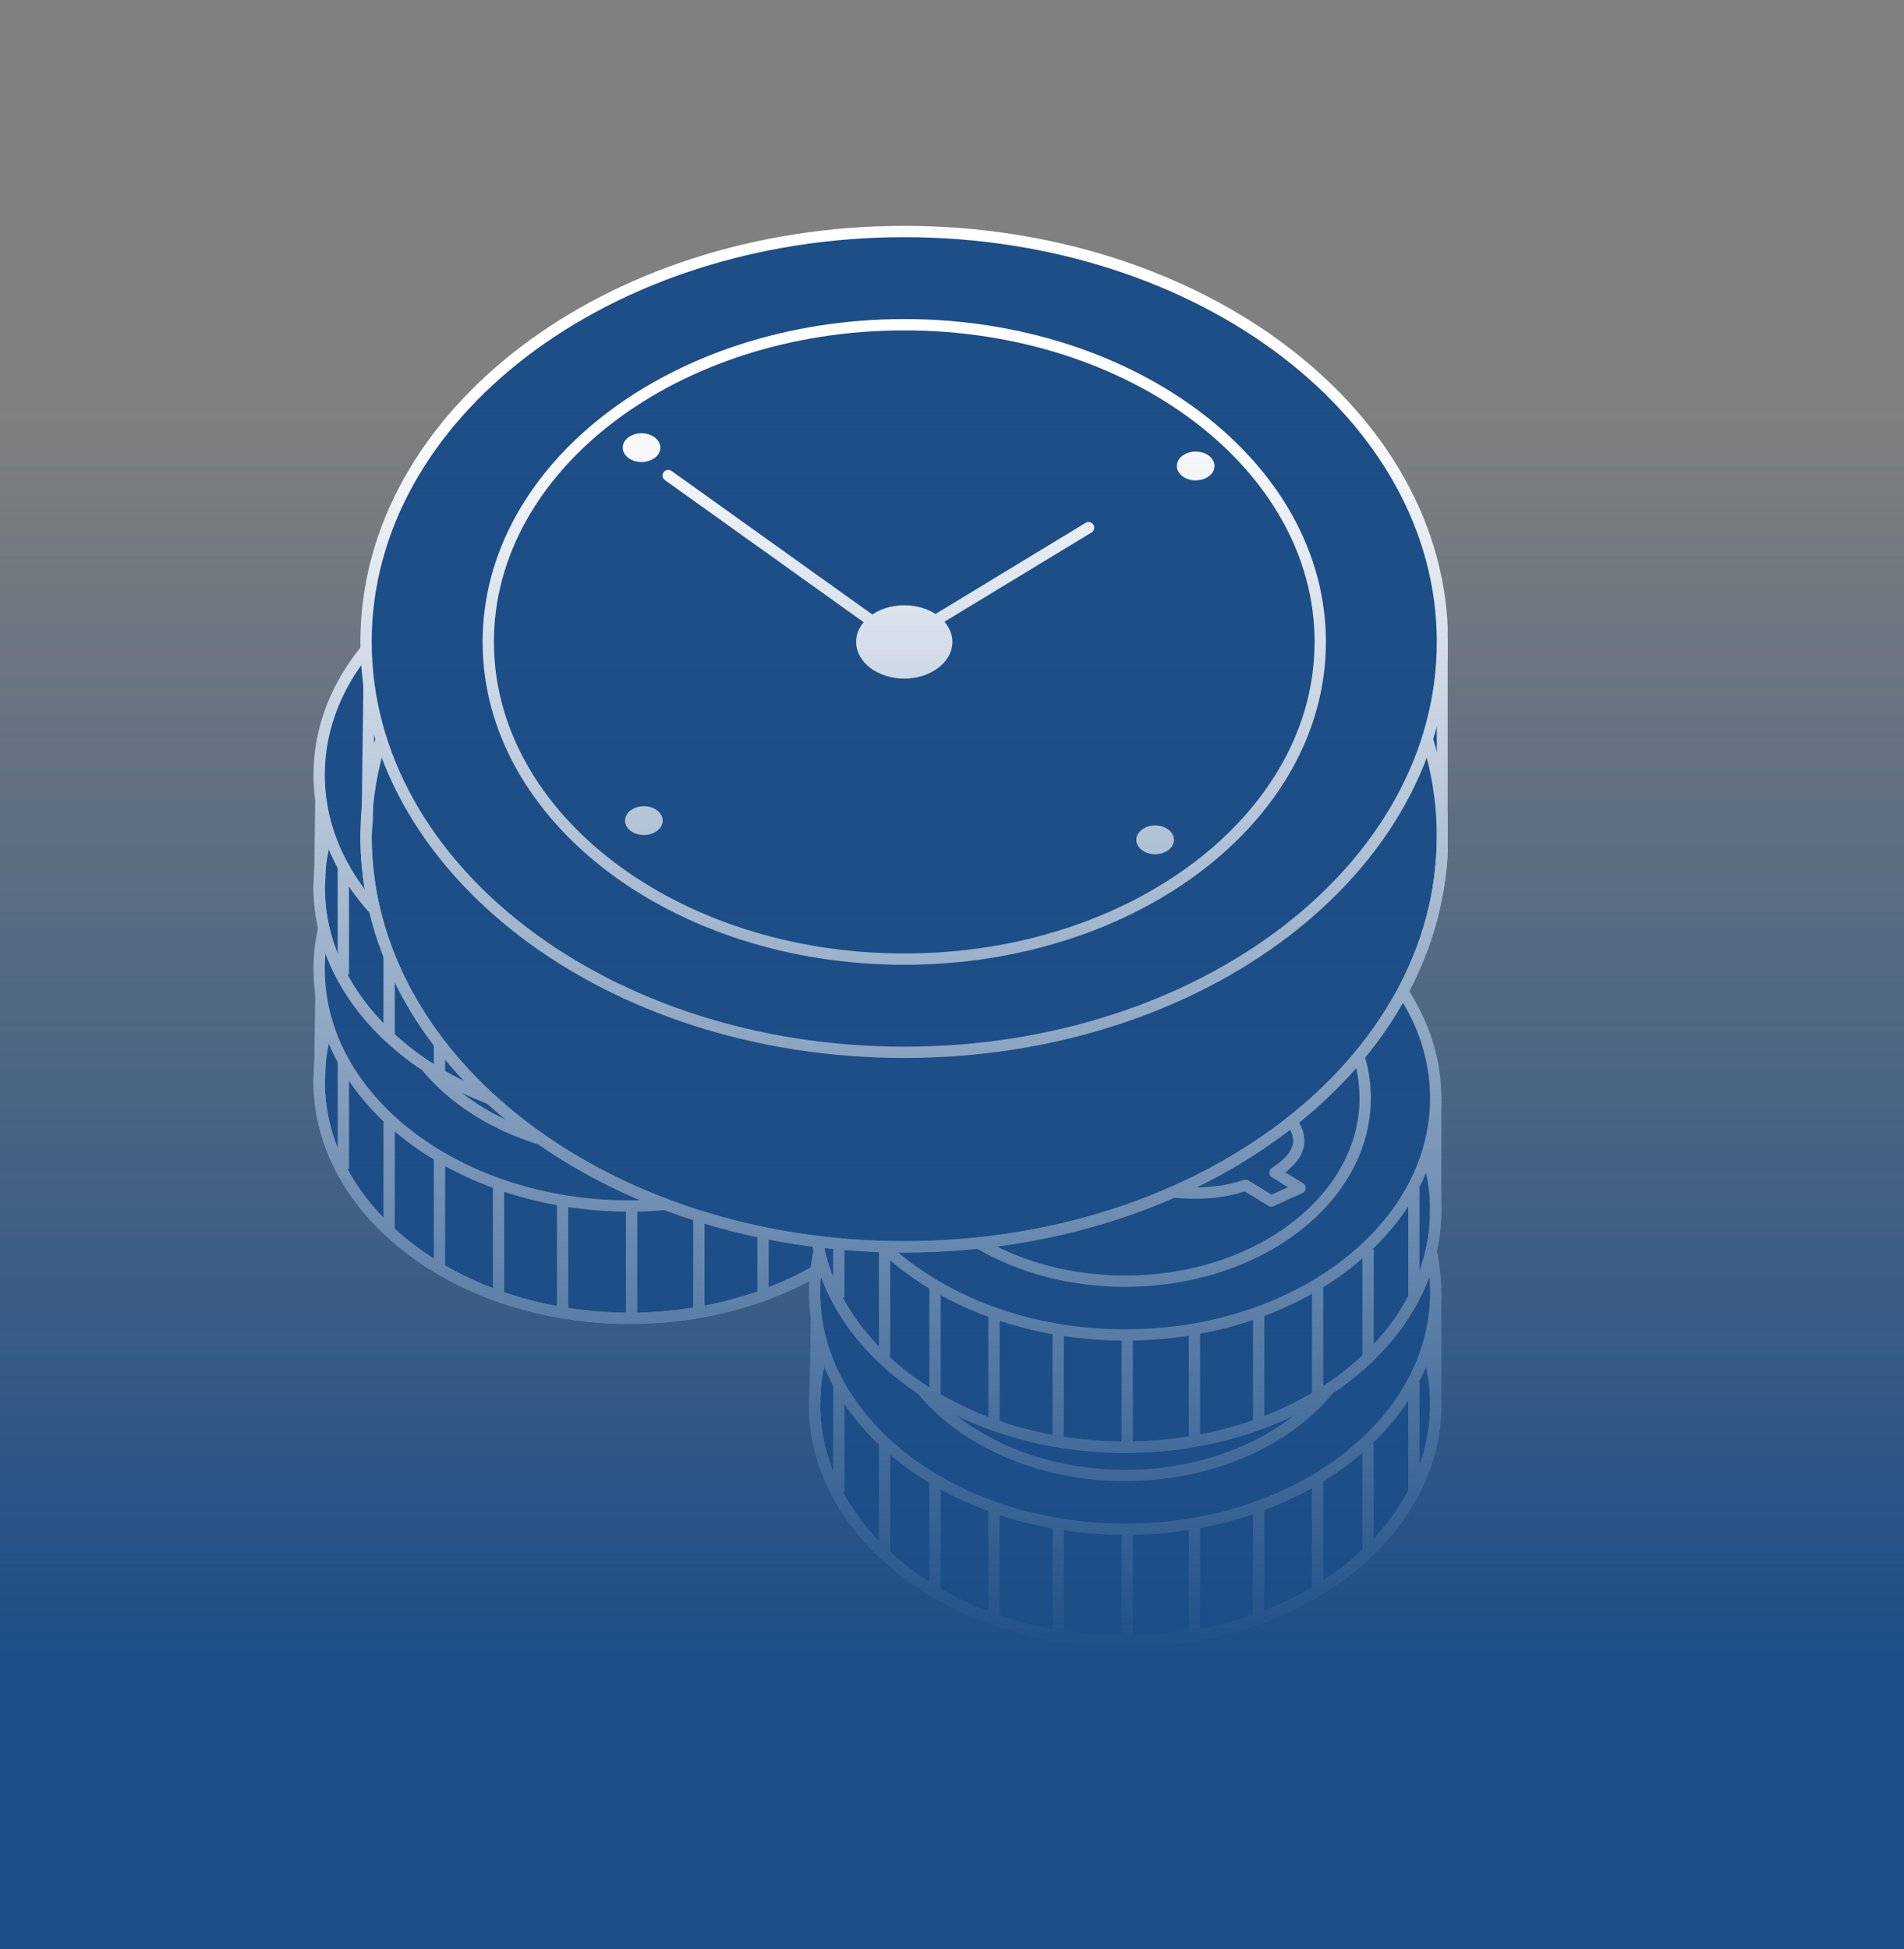 <?xml version="1.0" encoding="UTF-8"?> <svg xmlns="http://www.w3.org/2000/svg" width="505" height="517" viewBox="0 0 505 517" fill="none"><rect x="0" y="0" width="505" height="517" fill="#808080" stroke="none"/> <g clip-path="url(#clip0)"> <path d="M239.542 257.035C225.65 237.379 198.377 223.994 167.02 223.994C135.662 223.994 108.389 237.379 94.497 257.035H85.199L84.835 284.087C84.798 285.011 84.652 285.896 84.652 286.82C84.652 321.509 121.515 349.646 167.02 349.646C212.487 349.646 249.387 321.509 249.387 286.82V257.035H239.542Z" fill="#1D4E87"></path> <path d="M167.02 349.646C212.51 349.646 249.387 321.518 249.387 286.82C249.387 252.122 212.51 223.994 167.02 223.994C121.529 223.994 84.652 252.122 84.652 286.82C84.652 321.518 121.529 349.646 167.02 349.646Z" fill="#1D4E87"></path> <path d="M239.542 257.035C225.65 237.379 198.377 223.994 167.02 223.994C135.662 223.994 108.389 237.379 94.497 257.035H85.199L84.835 284.087C84.798 285.011 84.652 285.896 84.652 286.82C84.652 321.509 121.515 349.646 167.02 349.646C212.487 349.646 249.387 321.509 249.387 286.82V257.035H239.542Z" stroke="white" stroke-width="3" stroke-miterlimit="10" stroke-linejoin="round"></path> <path d="M167.02 349.646C212.51 349.646 249.387 321.518 249.387 286.82C249.387 252.122 212.51 223.994 167.02 223.994C121.529 223.994 84.652 252.122 84.652 286.82C84.652 321.518 121.529 349.646 167.02 349.646Z" stroke="white" stroke-width="3" stroke-miterlimit="10" stroke-linejoin="round"></path> <path d="M167.02 319.861C212.51 319.861 249.387 291.733 249.387 257.035C249.387 222.337 212.51 194.209 167.02 194.209C121.529 194.209 84.652 222.337 84.652 257.035C84.652 291.733 121.529 319.861 167.02 319.861Z" fill="#1D4E87"></path> <path d="M167.02 319.861C212.51 319.861 249.387 291.733 249.387 257.035C249.387 222.337 212.51 194.209 167.02 194.209C121.529 194.209 84.652 222.337 84.652 257.035C84.652 291.733 121.529 319.861 167.02 319.861Z" stroke="white" stroke-width="3" stroke-miterlimit="10" stroke-linejoin="round"></path> <path d="M167.454 349.526C167.417 348.802 167.454 348.079 167.527 347.355V320.143" stroke="white" stroke-width="3" stroke-miterlimit="10" stroke-linejoin="round"></path> <path d="M185.357 347.476V318.454" stroke="white" stroke-width="3" stroke-miterlimit="10" stroke-linejoin="round"></path> <path d="M202.385 343.335V314.314" stroke="white" stroke-width="3" stroke-miterlimit="10" stroke-linejoin="round"></path> <path d="M218.064 336.342V307.159" stroke="white" stroke-width="3" stroke-miterlimit="10" stroke-linejoin="round"></path> <path d="M231.406 326.493V297.191" stroke="white" stroke-width="3" stroke-miterlimit="10" stroke-linejoin="round"></path> <path d="M243.547 309.973V280.831" stroke="white" stroke-width="3" stroke-miterlimit="10" stroke-linejoin="round"></path> <path d="M149.223 347.476V318.454" stroke="white" stroke-width="3" stroke-miterlimit="10" stroke-linejoin="round"></path> <path d="M132.23 343.335V314.314" stroke="white" stroke-width="3" stroke-miterlimit="10" stroke-linejoin="round"></path> <path d="M116.557 336.342V307.159" stroke="white" stroke-width="3" stroke-miterlimit="10" stroke-linejoin="round"></path> <path d="M103.211 326.493V297.191" stroke="white" stroke-width="3" stroke-miterlimit="10" stroke-linejoin="round"></path> <path d="M91.068 309.973V280.831" stroke="white" stroke-width="3" stroke-miterlimit="10" stroke-linejoin="round"></path> <path d="M167.022 305.592C202.181 305.592 230.684 283.852 230.684 257.035C230.684 230.218 202.181 208.479 167.022 208.479C131.862 208.479 103.359 230.218 103.359 257.035C103.359 283.852 131.862 305.592 167.022 305.592Z" fill="#1D4E87"></path> <path d="M167.022 305.592C202.181 305.592 230.684 283.852 230.684 257.035C230.684 230.218 202.181 208.479 167.022 208.479C131.862 208.479 103.359 230.218 103.359 257.035C103.359 283.852 131.862 305.592 167.022 305.592Z" stroke="white" stroke-width="3" stroke-miterlimit="10" stroke-linejoin="round"></path> <path d="M171.539 239.188L154.949 246.705L152.032 244.936C148.932 243.047 146.708 241.881 145.359 241.479C144.01 241.077 142.734 241.158 141.458 241.72C140.437 242.163 140.109 242.765 140.437 243.529C140.765 244.253 141.749 245.137 143.39 246.142C146.161 247.83 148.604 248.795 150.755 248.996C152.87 249.197 158.011 249.157 166.142 248.875C173.07 248.594 177.992 248.594 180.982 248.755C183.936 248.956 187.29 249.599 190.973 250.724C194.656 251.85 198.448 253.618 202.385 256.03C208.657 259.849 212.157 263.506 212.886 267.004C213.616 270.501 211.574 273.756 206.724 276.851L213.36 280.911L205.74 284.368L198.885 280.188C193.999 281.916 188.311 282.559 181.857 282.157C175.404 281.715 168.221 279.102 160.381 274.319L156.954 272.229L173.544 264.712L177.847 267.365C182.587 270.259 185.686 271.988 187.181 272.51C188.676 273.073 190.061 273.033 191.374 272.43C192.504 271.907 192.942 271.304 192.687 270.541C192.431 269.817 191.52 268.973 189.952 268.008C186.014 265.597 182.915 263.989 180.691 263.185C178.466 262.381 174.857 262.059 169.789 262.22C161.366 262.461 155.423 262.502 152.032 262.381C148.641 262.22 144.812 261.577 140.619 260.452C136.426 259.286 132.488 257.598 128.878 255.387C123.628 252.171 120.893 248.996 120.711 245.901C120.529 242.806 122.899 239.751 127.785 236.776L122.169 233.32L129.79 229.863L135.405 233.32C141.202 231.43 146.854 230.787 152.36 231.43C157.866 232.073 163.189 234.003 168.403 237.178C169.132 237.54 170.19 238.223 171.539 239.188Z" fill="#1D4E87"></path> <path d="M171.539 239.188L154.949 246.705L152.032 244.936C148.932 243.047 146.708 241.881 145.359 241.479C144.01 241.077 142.734 241.158 141.458 241.72C140.437 242.163 140.109 242.765 140.437 243.529C140.765 244.253 141.749 245.137 143.39 246.142C146.161 247.83 148.604 248.795 150.755 248.996C152.87 249.197 158.011 249.157 166.142 248.875C173.07 248.594 177.992 248.594 180.982 248.755C183.936 248.956 187.29 249.599 190.973 250.724C194.656 251.85 198.448 253.618 202.385 256.03C208.657 259.849 212.157 263.506 212.886 267.004C213.616 270.501 211.574 273.756 206.724 276.851L213.36 280.911L205.74 284.368L198.885 280.188C193.999 281.916 188.311 282.559 181.857 282.157C175.404 281.715 168.221 279.102 160.381 274.319L156.954 272.229L173.544 264.712L177.847 267.365C182.587 270.259 185.686 271.988 187.181 272.51C188.676 273.073 190.061 273.033 191.374 272.43C192.504 271.907 192.942 271.304 192.687 270.541C192.431 269.817 191.52 268.973 189.952 268.008C186.014 265.597 182.915 263.989 180.691 263.185C178.466 262.381 174.857 262.059 169.789 262.22C161.366 262.461 155.423 262.502 152.032 262.381C148.641 262.22 144.812 261.577 140.619 260.452C136.426 259.286 132.488 257.598 128.878 255.387C123.628 252.171 120.893 248.996 120.711 245.901C120.529 242.806 122.899 239.751 127.785 236.776L122.169 233.32L129.79 229.863L135.405 233.32C141.202 231.43 146.854 230.787 152.36 231.43C157.866 232.073 163.189 234.003 168.403 237.178C169.132 237.54 170.19 238.223 171.539 239.188Z" stroke="white" stroke-width="3" stroke-miterlimit="10" stroke-linejoin="round"></path> <path d="M239.542 205.504C225.65 185.849 198.377 172.464 167.02 172.464C135.662 172.464 108.389 185.849 94.497 205.504H85.199L84.835 232.556C84.798 233.481 84.652 234.365 84.652 235.289C84.652 269.978 121.515 298.115 167.02 298.115C212.487 298.115 249.387 269.978 249.387 235.289V205.504H239.542Z" fill="#1D4E87"></path> <path d="M167.02 298.075C212.51 298.075 249.387 269.947 249.387 235.249C249.387 200.551 212.51 172.423 167.02 172.423C121.529 172.423 84.652 200.551 84.652 235.249C84.652 269.947 121.529 298.075 167.02 298.075Z" fill="#1D4E87"></path> <path d="M239.542 205.504C225.65 185.849 198.377 172.464 167.02 172.464C135.662 172.464 108.389 185.849 94.497 205.504H85.199L84.835 232.556C84.798 233.481 84.652 234.365 84.652 235.289C84.652 269.978 121.515 298.115 167.02 298.115C212.487 298.115 249.387 269.978 249.387 235.289V205.504H239.542V205.504Z" stroke="white" stroke-width="3" stroke-miterlimit="10" stroke-linejoin="round"></path> <path d="M167.02 298.075C212.51 298.075 249.387 269.947 249.387 235.249C249.387 200.551 212.51 172.423 167.02 172.423C121.529 172.423 84.652 200.551 84.652 235.249C84.652 269.947 121.529 298.075 167.02 298.075Z" stroke="white" stroke-width="3" stroke-miterlimit="10" stroke-linejoin="round"></path> <path d="M167.02 268.33C212.51 268.33 249.387 240.202 249.387 205.504C249.387 170.806 212.51 142.678 167.02 142.678C121.529 142.678 84.652 170.806 84.652 205.504C84.652 240.202 121.529 268.33 167.02 268.33Z" fill="#1D4E87"></path> <path d="M167.02 268.33C212.51 268.33 249.387 240.202 249.387 205.504C249.387 170.806 212.51 142.678 167.02 142.678C121.529 142.678 84.652 170.806 84.652 205.504C84.652 240.202 121.529 268.33 167.02 268.33Z" stroke="white" stroke-width="3" stroke-miterlimit="10" stroke-linejoin="round"></path> <path d="M167.454 297.995C167.417 297.271 167.454 296.548 167.527 295.824V268.612" stroke="white" stroke-width="3" stroke-miterlimit="10" stroke-linejoin="round"></path> <path d="M185.357 295.945V266.923" stroke="white" stroke-width="3" stroke-miterlimit="10" stroke-linejoin="round"></path> <path d="M202.385 291.764V262.743" stroke="white" stroke-width="3" stroke-miterlimit="10" stroke-linejoin="round"></path> <path d="M218.064 284.771V255.589" stroke="white" stroke-width="3" stroke-miterlimit="10" stroke-linejoin="round"></path> <path d="M231.406 274.963V245.62" stroke="white" stroke-width="3" stroke-miterlimit="10" stroke-linejoin="round"></path> <path d="M243.547 258.442V229.26" stroke="white" stroke-width="3" stroke-miterlimit="10" stroke-linejoin="round"></path> <path d="M149.223 295.945V266.923" stroke="white" stroke-width="3" stroke-miterlimit="10" stroke-linejoin="round"></path> <path d="M132.23 291.764V262.743" stroke="white" stroke-width="3" stroke-miterlimit="10" stroke-linejoin="round"></path> <path d="M116.557 284.771V255.589" stroke="white" stroke-width="3" stroke-miterlimit="10" stroke-linejoin="round"></path> <path d="M103.211 274.963V245.62" stroke="white" stroke-width="3" stroke-miterlimit="10" stroke-linejoin="round"></path> <path d="M91.068 258.442V229.26" stroke="white" stroke-width="3" stroke-miterlimit="10" stroke-linejoin="round"></path> <path d="M167.022 254.061C202.181 254.061 230.684 232.321 230.684 205.504C230.684 178.687 202.181 156.948 167.022 156.948C131.862 156.948 103.359 178.687 103.359 205.504C103.359 232.321 131.862 254.061 167.022 254.061Z" fill="#1D4E87"></path> <path d="M167.022 254.061C202.181 254.061 230.684 232.321 230.684 205.504C230.684 178.687 202.181 156.948 167.022 156.948C131.862 156.948 103.359 178.687 103.359 205.504C103.359 232.321 131.862 254.061 167.022 254.061Z" stroke="white" stroke-width="3" stroke-miterlimit="10" stroke-linejoin="round"></path> <path d="M171.539 187.617L154.949 195.134L152.032 193.365C148.932 191.476 146.708 190.31 145.359 189.908C144.01 189.506 142.734 189.587 141.458 190.149C140.437 190.592 140.109 191.195 140.437 191.958C140.765 192.682 141.749 193.566 143.39 194.571C146.161 196.259 148.604 197.224 150.755 197.425C152.87 197.626 158.011 197.586 166.142 197.304C173.07 197.023 177.992 197.023 180.982 197.184C183.936 197.385 187.29 198.028 190.973 199.153C194.656 200.279 198.448 202.047 202.385 204.459C208.657 208.278 212.157 211.936 212.886 215.433C213.616 218.93 211.574 222.186 206.724 225.281L213.36 229.34L205.74 232.797L198.885 228.617C193.999 230.345 188.311 230.988 181.857 230.586C175.404 230.144 168.221 227.532 160.381 222.748L156.954 220.658L173.544 213.141L177.847 215.794C182.587 218.688 185.686 220.417 187.181 220.939C188.676 221.502 190.061 221.462 191.374 220.859C192.504 220.336 192.942 219.734 192.687 218.97C192.431 218.246 191.52 217.402 189.952 216.438C186.014 214.026 182.915 212.418 180.691 211.614C178.466 210.81 174.857 210.489 169.789 210.649C161.366 210.89 155.423 210.931 152.032 210.81C148.641 210.649 144.812 210.006 140.619 208.881C136.426 207.715 132.488 206.027 128.878 203.816C123.628 200.6 120.893 197.425 120.711 194.33C120.529 191.235 122.899 188.18 127.785 185.205L122.169 181.749L129.79 178.292L135.405 181.749C141.202 179.859 146.854 179.216 152.36 179.859C157.866 180.503 163.189 182.432 168.403 185.607C169.132 185.969 170.19 186.652 171.539 187.617Z" fill="#1D4E87"></path> <path d="M171.539 187.617L154.949 195.134L152.032 193.365C148.932 191.476 146.708 190.31 145.359 189.908C144.01 189.506 142.734 189.587 141.458 190.149C140.437 190.592 140.109 191.195 140.437 191.958C140.765 192.682 141.749 193.566 143.39 194.571C146.161 196.259 148.604 197.224 150.755 197.425C152.87 197.626 158.011 197.586 166.142 197.304C173.07 197.023 177.992 197.023 180.982 197.184C183.936 197.385 187.29 198.028 190.973 199.153C194.656 200.279 198.448 202.047 202.385 204.459C208.657 208.278 212.157 211.936 212.886 215.433C213.616 218.93 211.574 222.186 206.724 225.281L213.36 229.34L205.74 232.797L198.885 228.617C193.999 230.345 188.311 230.988 181.857 230.586C175.404 230.144 168.221 227.532 160.381 222.748L156.954 220.658L173.544 213.141L177.847 215.794C182.587 218.688 185.686 220.417 187.181 220.939C188.676 221.502 190.061 221.462 191.374 220.859C192.504 220.336 192.942 219.734 192.687 218.97C192.431 218.246 191.52 217.402 189.952 216.438C186.014 214.026 182.915 212.418 180.691 211.614C178.466 210.81 174.857 210.489 169.789 210.649C161.366 210.89 155.423 210.931 152.032 210.81C148.641 210.649 144.812 210.006 140.619 208.881C136.426 207.715 132.488 206.027 128.878 203.816C123.628 200.6 120.893 197.425 120.711 194.33C120.529 191.235 122.899 188.18 127.785 185.205L122.169 181.749L129.79 178.292L135.405 181.749C141.202 179.859 146.854 179.216 152.36 179.859C157.866 180.503 163.189 182.432 168.403 185.607C169.132 185.969 170.19 186.652 171.539 187.617Z" stroke="white" stroke-width="3" stroke-miterlimit="10" stroke-linejoin="round"></path> <path d="M370.948 342.773C357.02 323.117 329.783 309.732 298.426 309.732C267.069 309.732 239.795 323.117 225.903 342.773H216.606L216.241 369.824C216.204 370.749 216.059 371.633 216.059 372.558C216.059 407.247 252.922 435.384 298.426 435.384C343.894 435.384 380.793 407.247 380.793 372.558V342.773H370.948Z" fill="#1D4E87"></path> <path d="M298.426 435.384C343.916 435.384 380.793 407.255 380.793 372.558C380.793 337.86 343.916 309.732 298.426 309.732C252.936 309.732 216.059 337.86 216.059 372.558C216.059 407.255 252.936 435.384 298.426 435.384Z" fill="#1D4E87"></path> <path d="M370.948 342.773C357.02 323.117 329.783 309.732 298.426 309.732C267.069 309.732 239.795 323.117 225.903 342.773H216.606L216.241 369.824C216.204 370.749 216.059 371.633 216.059 372.558C216.059 407.247 252.922 435.384 298.426 435.384C343.894 435.384 380.793 407.247 380.793 372.558V342.773H370.948V342.773Z" stroke="white" stroke-width="3" stroke-miterlimit="10" stroke-linejoin="round"></path> <path d="M298.426 435.384C343.916 435.384 380.793 407.255 380.793 372.558C380.793 337.86 343.916 309.732 298.426 309.732C252.936 309.732 216.059 337.86 216.059 372.558C216.059 407.255 252.936 435.384 298.426 435.384Z" stroke="white" stroke-width="3" stroke-miterlimit="10" stroke-linejoin="round"></path> <path d="M298.426 405.598C343.916 405.598 380.793 377.47 380.793 342.772C380.793 308.075 343.916 279.947 298.426 279.947C252.936 279.947 216.059 308.075 216.059 342.772C216.059 377.47 252.936 405.598 298.426 405.598Z" fill="#1D4E87"></path> <path d="M298.426 405.598C343.916 405.598 380.793 377.47 380.793 342.772C380.793 308.075 343.916 279.947 298.426 279.947C252.936 279.947 216.059 308.075 216.059 342.772C216.059 377.47 252.936 405.598 298.426 405.598Z" stroke="white" stroke-width="3" stroke-miterlimit="10" stroke-linejoin="round"></path> <path d="M298.901 435.263C298.865 434.54 298.901 433.816 298.974 433.093V405.88" stroke="white" stroke-width="3" stroke-miterlimit="10" stroke-linejoin="round"></path> <path d="M316.805 433.213V404.192" stroke="white" stroke-width="3" stroke-miterlimit="10" stroke-linejoin="round"></path> <path d="M333.832 429.073V400.051" stroke="white" stroke-width="3" stroke-miterlimit="10" stroke-linejoin="round"></path> <path d="M349.471 422.079V392.897" stroke="white" stroke-width="3" stroke-miterlimit="10" stroke-linejoin="round"></path> <path d="M362.854 412.231V382.928" stroke="white" stroke-width="3" stroke-miterlimit="10" stroke-linejoin="round"></path> <path d="M374.994 395.71V366.568" stroke="white" stroke-width="3" stroke-miterlimit="10" stroke-linejoin="round"></path> <path d="M280.67 433.213V404.192" stroke="white" stroke-width="3" stroke-miterlimit="10" stroke-linejoin="round"></path> <path d="M263.637 429.073V400.051" stroke="white" stroke-width="3" stroke-miterlimit="10" stroke-linejoin="round"></path> <path d="M247.998 422.079V392.897" stroke="white" stroke-width="3" stroke-miterlimit="10" stroke-linejoin="round"></path> <path d="M234.617 412.231V382.928" stroke="white" stroke-width="3" stroke-miterlimit="10" stroke-linejoin="round"></path> <path d="M222.475 395.71V366.568" stroke="white" stroke-width="3" stroke-miterlimit="10" stroke-linejoin="round"></path> <path d="M298.428 391.329C333.588 391.329 362.09 369.59 362.09 342.773C362.09 315.956 333.588 294.216 298.428 294.216C263.268 294.216 234.766 315.956 234.766 342.773C234.766 369.59 263.268 391.329 298.428 391.329Z" fill="#1D4E87"></path> <path d="M298.428 391.329C333.588 391.329 362.09 369.59 362.09 342.773C362.09 315.956 333.588 294.216 298.428 294.216C263.268 294.216 234.766 315.956 234.766 342.773C234.766 369.59 263.268 391.329 298.428 391.329Z" stroke="white" stroke-width="3" stroke-miterlimit="10" stroke-linejoin="round"></path> <path d="M302.982 324.926L286.392 332.442L283.475 330.674C280.376 328.784 278.152 327.619 276.803 327.217C275.453 326.815 274.177 326.895 272.901 327.458C271.88 327.9 271.552 328.503 271.88 329.267C272.208 329.99 273.193 330.874 274.834 331.879C277.605 333.568 280.048 334.532 282.199 334.733C284.314 334.934 289.455 334.894 297.586 334.613C304.513 334.331 309.436 334.331 312.426 334.492C315.379 334.693 318.734 335.336 322.416 336.462C326.099 337.587 329.891 339.356 333.829 341.768C340.1 345.586 343.601 349.244 344.33 352.741C345.059 356.238 343.017 359.494 338.168 362.589L344.804 366.649L337.183 370.105L330.328 365.925C325.443 367.654 319.755 368.297 313.301 367.895C306.847 367.453 299.664 364.84 291.825 360.057L288.397 357.966L304.988 350.45L309.29 353.103C314.03 355.997 317.129 357.725 318.624 358.248C320.119 358.811 321.505 358.77 322.817 358.167C323.948 357.645 324.385 357.042 324.13 356.278C323.875 355.555 322.963 354.711 321.395 353.746C317.457 351.334 314.358 349.726 312.134 348.922C309.91 348.118 306.3 347.797 301.232 347.958C292.809 348.199 286.866 348.239 283.475 348.118C280.084 347.998 276.256 347.315 272.062 346.189C267.869 345.023 263.931 343.335 260.322 341.124C255.071 337.909 252.337 334.733 252.154 331.638C251.972 328.543 254.342 325.488 259.228 322.514L253.613 319.057L261.233 315.6L266.848 319.057C272.646 317.168 278.297 316.525 283.803 317.168C289.309 317.811 294.632 319.74 299.846 322.916C300.539 323.277 301.597 323.961 302.982 324.926Z" fill="#1D4E87"></path> <path d="M302.982 324.926L286.392 332.442L283.475 330.674C280.376 328.784 278.152 327.619 276.803 327.217C275.453 326.815 274.177 326.895 272.901 327.458C271.88 327.9 271.552 328.503 271.88 329.267C272.208 329.99 273.193 330.874 274.834 331.879C277.605 333.568 280.048 334.532 282.199 334.733C284.314 334.934 289.455 334.894 297.586 334.613C304.513 334.331 309.436 334.331 312.426 334.492C315.379 334.693 318.734 335.336 322.416 336.462C326.099 337.587 329.891 339.356 333.829 341.768C340.1 345.586 343.601 349.244 344.33 352.741C345.059 356.238 343.017 359.494 338.168 362.589L344.804 366.649L337.183 370.105L330.328 365.925C325.443 367.654 319.755 368.297 313.301 367.895C306.847 367.453 299.664 364.84 291.825 360.057L288.397 357.966L304.988 350.45L309.29 353.103C314.03 355.997 317.129 357.725 318.624 358.248C320.119 358.811 321.505 358.77 322.817 358.167C323.948 357.645 324.385 357.042 324.13 356.278C323.875 355.555 322.963 354.711 321.395 353.746C317.457 351.334 314.358 349.726 312.134 348.922C309.91 348.118 306.3 347.797 301.232 347.958C292.809 348.199 286.866 348.239 283.475 348.118C280.084 347.998 276.256 347.315 272.062 346.189C267.869 345.023 263.931 343.335 260.322 341.124C255.071 337.909 252.337 334.733 252.154 331.638C251.972 328.543 254.342 325.488 259.228 322.514L253.613 319.057L261.233 315.6L266.848 319.057C272.646 317.168 278.297 316.525 283.803 317.168C289.309 317.811 294.632 319.74 299.846 322.916C300.539 323.277 301.597 323.961 302.982 324.926Z" stroke="white" stroke-width="3" stroke-miterlimit="10" stroke-linejoin="round"></path> <path d="M370.948 291.242C357.02 271.586 329.783 258.201 298.426 258.201C267.069 258.201 239.795 271.586 225.903 291.242H216.606L216.241 318.294C216.204 319.218 216.059 320.102 216.059 321.027C216.059 355.716 252.922 383.853 298.426 383.853C343.894 383.853 380.793 355.716 380.793 321.027V291.242H370.948Z" fill="#1D4E87"></path> <path d="M298.426 383.813C343.916 383.813 380.793 355.684 380.793 320.987C380.793 286.289 343.916 258.161 298.426 258.161C252.936 258.161 216.059 286.289 216.059 320.987C216.059 355.684 252.936 383.813 298.426 383.813Z" fill="#1D4E87"></path> <path d="M370.948 291.242C357.02 271.586 329.783 258.201 298.426 258.201C267.069 258.201 239.795 271.586 225.903 291.242H216.606L216.241 318.294C216.204 319.218 216.059 320.102 216.059 321.027C216.059 355.716 252.922 383.853 298.426 383.853C343.894 383.853 380.793 355.716 380.793 321.027V291.242H370.948V291.242Z" stroke="white" stroke-width="3" stroke-miterlimit="10" stroke-linejoin="round"></path> <path d="M298.426 383.813C343.916 383.813 380.793 355.684 380.793 320.987C380.793 286.289 343.916 258.161 298.426 258.161C252.936 258.161 216.059 286.289 216.059 320.987C216.059 355.684 252.936 383.813 298.426 383.813Z" stroke="white" stroke-width="3" stroke-miterlimit="10" stroke-linejoin="round"></path> <path d="M298.426 354.068C343.916 354.068 380.793 325.94 380.793 291.242C380.793 256.544 343.916 228.416 298.426 228.416C252.936 228.416 216.059 256.544 216.059 291.242C216.059 325.94 252.936 354.068 298.426 354.068Z" fill="#1D4E87"></path> <path d="M298.426 354.068C343.916 354.068 380.793 325.94 380.793 291.242C380.793 256.544 343.916 228.416 298.426 228.416C252.936 228.416 216.059 256.544 216.059 291.242C216.059 325.94 252.936 354.068 298.426 354.068Z" stroke="white" stroke-width="3" stroke-miterlimit="10" stroke-linejoin="round"></path> <path d="M298.901 383.732C298.865 383.009 298.901 382.285 298.974 381.562V354.349" stroke="white" stroke-width="3" stroke-miterlimit="10" stroke-linejoin="round"></path> <path d="M316.805 381.682V352.661" stroke="white" stroke-width="3" stroke-miterlimit="10" stroke-linejoin="round"></path> <path d="M333.832 377.502V348.48" stroke="white" stroke-width="3" stroke-miterlimit="10" stroke-linejoin="round"></path> <path d="M349.471 370.508V341.326" stroke="white" stroke-width="3" stroke-miterlimit="10" stroke-linejoin="round"></path> <path d="M362.854 360.7V331.357" stroke="white" stroke-width="3" stroke-miterlimit="10" stroke-linejoin="round"></path> <path d="M374.994 344.18V314.998" stroke="white" stroke-width="3" stroke-miterlimit="10" stroke-linejoin="round"></path> <path d="M280.67 381.682V352.661" stroke="white" stroke-width="3" stroke-miterlimit="10" stroke-linejoin="round"></path> <path d="M263.637 377.502V348.48" stroke="white" stroke-width="3" stroke-miterlimit="10" stroke-linejoin="round"></path> <path d="M247.998 370.508V341.326" stroke="white" stroke-width="3" stroke-miterlimit="10" stroke-linejoin="round"></path> <path d="M234.617 360.7V331.357" stroke="white" stroke-width="3" stroke-miterlimit="10" stroke-linejoin="round"></path> <path d="M222.475 344.18V314.998" stroke="white" stroke-width="3" stroke-miterlimit="10" stroke-linejoin="round"></path> <path d="M298.428 339.798C333.588 339.798 362.09 318.059 362.09 291.242C362.09 264.425 333.588 242.685 298.428 242.685C263.268 242.685 234.766 264.425 234.766 291.242C234.766 318.059 263.268 339.798 298.428 339.798Z" fill="#1D4E87"></path> <path d="M298.428 339.798C333.588 339.798 362.09 318.059 362.09 291.242C362.09 264.425 333.588 242.685 298.428 242.685C263.268 242.685 234.766 264.425 234.766 291.242C234.766 318.059 263.268 339.798 298.428 339.798Z" stroke="white" stroke-width="3" stroke-miterlimit="10" stroke-linejoin="round"></path> <path d="M302.982 273.355L286.392 280.871L283.475 279.103C280.376 277.213 278.152 276.048 276.803 275.646C275.453 275.244 274.177 275.324 272.901 275.887C271.88 276.329 271.552 276.932 271.88 277.696C272.208 278.419 273.193 279.304 274.834 280.308C277.605 281.997 280.048 282.961 282.199 283.162C284.314 283.363 289.455 283.323 297.586 283.042C304.513 282.76 309.436 282.76 312.426 282.921C315.379 283.122 318.734 283.765 322.416 284.891C326.099 286.016 329.891 287.785 333.829 290.197C340.1 294.015 343.601 297.673 344.33 301.17C345.059 304.667 343.017 307.923 338.168 311.018L344.804 315.078L337.183 318.535L330.328 314.354C325.443 316.083 319.755 316.726 313.301 316.324C306.847 315.882 299.664 313.269 291.825 308.486L288.397 306.395L304.988 298.879L309.29 301.532C314.03 304.426 317.129 306.154 318.624 306.677C320.119 307.24 321.505 307.199 322.817 306.596C323.948 306.074 324.385 305.471 324.13 304.707C323.875 303.984 322.963 303.14 321.395 302.175C317.457 299.763 314.358 298.155 312.134 297.351C309.91 296.548 306.3 296.226 301.232 296.387C292.809 296.628 286.866 296.668 283.475 296.548C280.084 296.427 276.256 295.744 272.062 294.618C267.869 293.452 263.931 291.764 260.322 289.553C255.071 286.338 252.337 283.162 252.154 280.067C251.972 276.972 254.342 273.917 259.228 270.943L253.613 267.486L261.233 264.029L266.848 267.486C272.646 265.597 278.297 264.954 283.803 265.597C289.309 266.24 294.632 268.169 299.846 271.345C300.539 271.707 301.597 272.39 302.982 273.355Z" fill="#1D4E87"></path> <path d="M302.982 273.355L286.392 280.871L283.475 279.103C280.376 277.213 278.152 276.048 276.803 275.646C275.453 275.244 274.177 275.324 272.901 275.887C271.88 276.329 271.552 276.932 271.88 277.696C272.208 278.419 273.193 279.304 274.834 280.308C277.605 281.997 280.048 282.961 282.199 283.162C284.314 283.363 289.455 283.323 297.586 283.042C304.513 282.76 309.436 282.76 312.426 282.921C315.379 283.122 318.734 283.765 322.416 284.891C326.099 286.016 329.891 287.785 333.829 290.197C340.1 294.015 343.601 297.673 344.33 301.17C345.059 304.667 343.017 307.923 338.168 311.018L344.804 315.078L337.183 318.535L330.328 314.354C325.443 316.083 319.755 316.726 313.301 316.324C306.847 315.882 299.664 313.269 291.825 308.486L288.397 306.395L304.988 298.879L309.29 301.532C314.03 304.426 317.129 306.154 318.624 306.677C320.119 307.24 321.505 307.199 322.817 306.596C323.948 306.074 324.385 305.471 324.13 304.707C323.875 303.984 322.963 303.14 321.395 302.175C317.457 299.763 314.358 298.155 312.134 297.351C309.91 296.548 306.3 296.226 301.232 296.387C292.809 296.628 286.866 296.668 283.475 296.548C280.084 296.427 276.256 295.744 272.062 294.618C267.869 293.452 263.931 291.764 260.322 289.553C255.071 286.338 252.337 283.162 252.154 280.067C251.972 276.972 254.342 273.917 259.228 270.943L253.613 267.486L261.233 264.029L266.848 267.486C272.646 265.597 278.297 264.954 283.803 265.597C289.309 266.24 294.632 268.169 299.846 271.345C300.539 271.707 301.597 272.39 302.982 273.355Z" stroke="white" stroke-width="3" stroke-miterlimit="10" stroke-linejoin="round"></path> <path d="M365.554 170.253C341.453 136.167 294.199 112.974 239.87 112.974C185.506 112.974 138.288 136.167 114.15 170.253H98.034L97.414 217.121C97.341 218.689 97.086 220.256 97.086 221.864C97.086 281.997 161.004 330.714 239.834 330.714C318.664 330.714 382.582 281.957 382.582 221.864V170.253H365.554Z" fill="#1D4E87"></path> <path d="M239.834 330.674C318.672 330.674 382.582 281.94 382.582 221.824C382.582 161.708 318.672 112.974 239.834 112.974C160.996 112.974 97.086 161.708 97.086 221.824C97.086 281.94 160.996 330.674 239.834 330.674Z" fill="#1D4E87"></path> <path d="M365.554 170.253C341.453 136.167 294.199 112.974 239.87 112.974C185.506 112.974 138.288 136.167 114.15 170.253H98.034L97.414 217.121C97.341 218.689 97.086 220.256 97.086 221.864C97.086 281.997 161.004 330.714 239.834 330.714C318.664 330.714 382.582 281.957 382.582 221.864V170.253H365.554Z" stroke="white" stroke-width="3" stroke-miterlimit="10" stroke-linejoin="round"></path> <path d="M239.834 330.674C318.672 330.674 382.582 281.94 382.582 221.824C382.582 161.708 318.672 112.974 239.834 112.974C160.996 112.974 97.086 161.708 97.086 221.824C97.086 281.94 160.996 330.674 239.834 330.674Z" stroke="white" stroke-width="3" stroke-miterlimit="10" stroke-linejoin="round"></path> <path d="M239.834 279.103C318.672 279.103 382.582 230.369 382.582 170.253C382.582 110.137 318.672 61.403 239.834 61.403C160.996 61.403 97.086 110.137 97.086 170.253C97.086 230.369 160.996 279.103 239.834 279.103Z" fill="#1D4E87"></path> <path d="M239.834 279.103C318.672 279.103 382.582 230.369 382.582 170.253C382.582 110.137 318.672 61.403 239.834 61.403C160.996 61.403 97.086 110.137 97.086 170.253C97.086 230.369 160.996 279.103 239.834 279.103Z" stroke="white" stroke-width="3" stroke-miterlimit="10" stroke-linejoin="round"></path> <path d="M239.835 254.382C300.771 254.382 350.169 216.716 350.169 170.253C350.169 123.789 300.771 86.123 239.835 86.123C178.9 86.123 129.502 123.789 129.502 170.253C129.502 216.716 178.9 254.382 239.835 254.382Z" fill="#1D4E87"></path> <path d="M252.596 170.253C252.596 175.639 246.871 179.98 239.834 179.98C232.797 179.98 227.072 175.639 227.072 170.253C227.072 164.867 232.797 160.526 239.834 160.526C246.907 160.526 252.596 164.867 252.596 170.253Z" fill="white"></path> <path d="M317.134 127.404C319.893 127.404 322.129 125.695 322.129 123.586C322.129 121.477 319.893 119.767 317.134 119.767C314.375 119.767 312.139 121.477 312.139 123.586C312.139 125.695 314.375 127.404 317.134 127.404Z" fill="white"></path> <path d="M311.369 222.749C311.369 224.879 309.109 226.567 306.374 226.567C303.603 226.567 301.379 224.839 301.379 222.749C301.379 220.658 303.64 218.93 306.374 218.93C309.145 218.93 311.369 220.618 311.369 222.749Z" fill="white"></path> <path d="M170.775 221.462C173.533 221.462 175.77 219.753 175.77 217.644C175.77 215.535 173.533 213.825 170.775 213.825C168.016 213.825 165.779 215.535 165.779 217.644C165.779 219.753 168.016 221.462 170.775 221.462Z" fill="white"></path> <path d="M175.151 118.722C175.151 120.852 172.89 122.541 170.155 122.541C167.384 122.541 165.16 120.812 165.16 118.722C165.16 116.632 167.421 114.903 170.155 114.903C172.89 114.903 175.151 116.632 175.151 118.722Z" fill="white"></path> <path d="M239.835 254.382C300.771 254.382 350.169 216.716 350.169 170.253C350.169 123.789 300.771 86.123 239.835 86.123C178.9 86.123 129.502 123.789 129.502 170.253C129.502 216.716 178.9 254.382 239.835 254.382Z" stroke="white" stroke-width="3" stroke-miterlimit="10" stroke-linejoin="round"></path> <path d="M240.781 169.047L288.729 139.945" stroke="white" stroke-width="3" stroke-miterlimit="10" stroke-linecap="round" stroke-linejoin="round"></path> <path d="M177.23 126.118L236.262 168.323" stroke="white" stroke-width="3" stroke-miterlimit="10" stroke-linecap="round" stroke-linejoin="round"></path> </g> <rect width="505" height="517" fill="url(#paint0_linear)"></rect> <defs> <linearGradient id="paint0_linear" x1="252.5" y1="0" x2="252.5" y2="517" gradientUnits="userSpaceOnUse"> <stop offset="0.208" stop-color="#1D4E87" stop-opacity="0"></stop> <stop offset="0.854" stop-color="#1D4E87"></stop> </linearGradient> <clipPath id="clip0"> <rect width="301.539" height="390.341" fill="white" transform="translate(82.43 59.875)"></rect> </clipPath> </defs> </svg> 